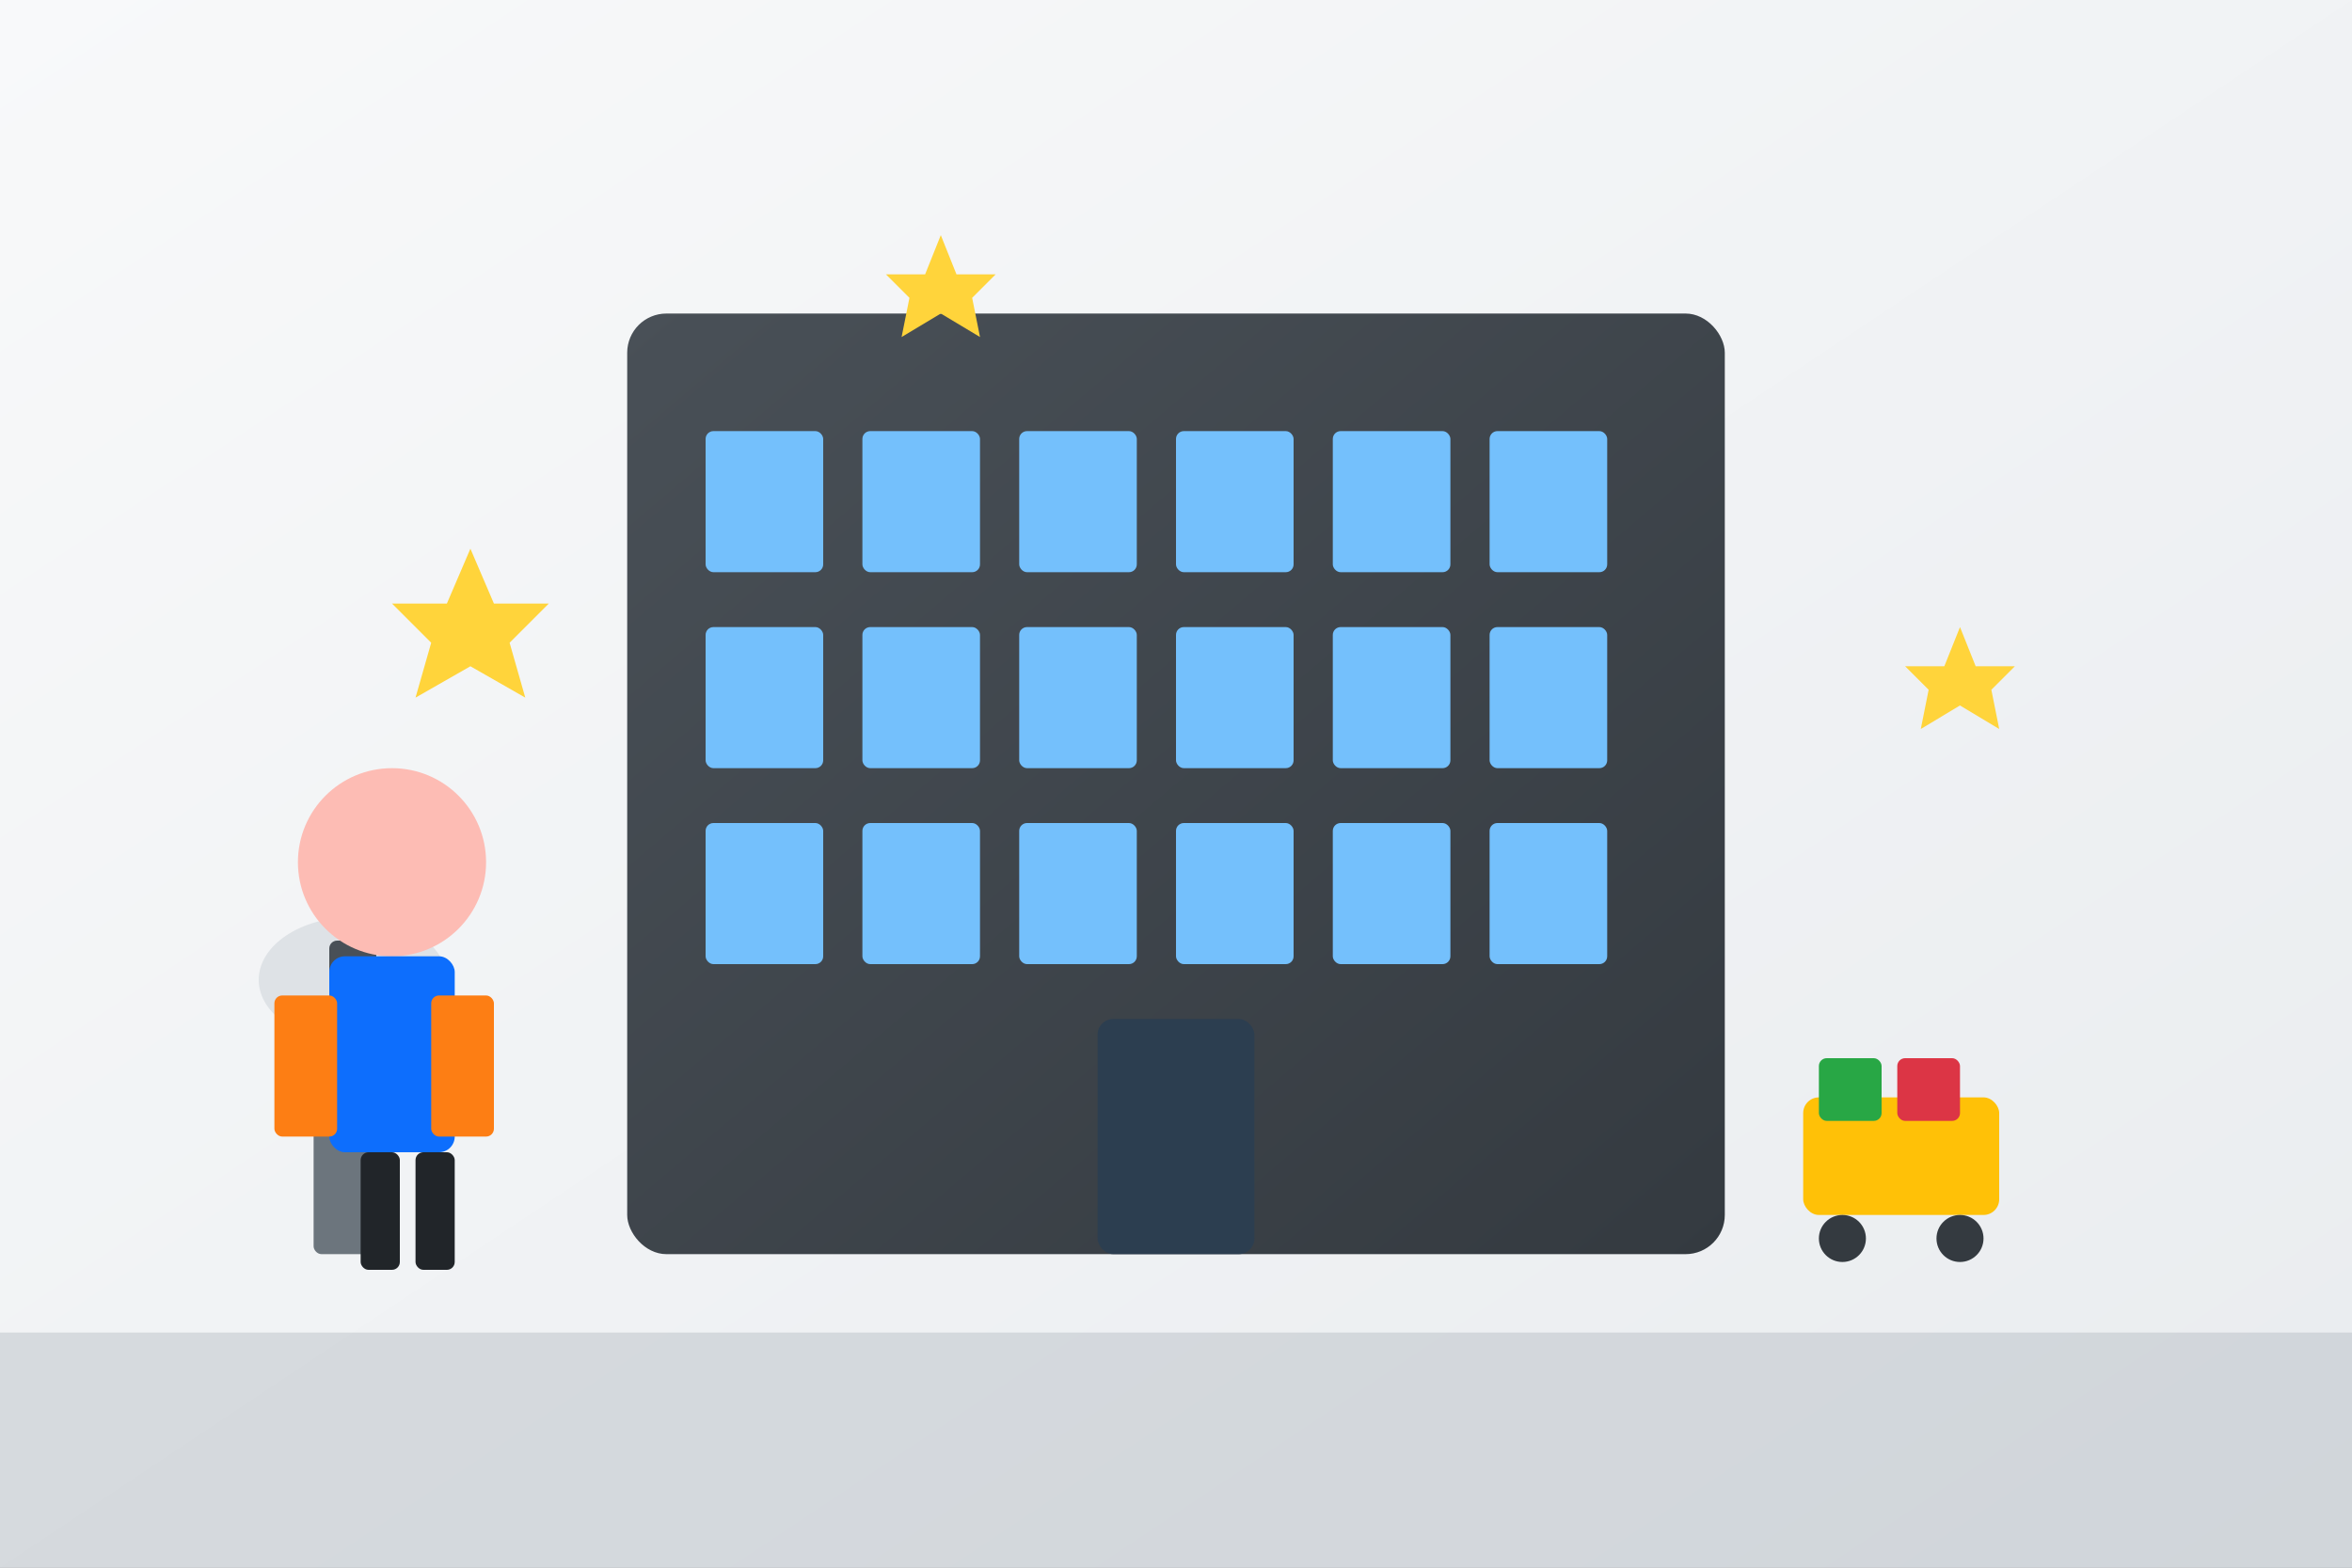 <svg width="300" height="200" viewBox="0 0 300 200" xmlns="http://www.w3.org/2000/svg">
  <rect x="0" y="0" width="300" height="200" fill="#808080" stroke="none"/>
  <defs>
    <linearGradient id="officeBg" x1="0%" y1="0%" x2="100%" y2="100%">
      <stop offset="0%" style="stop-color:#f8f9fa;stop-opacity:1" />
      <stop offset="100%" style="stop-color:#e9ecef;stop-opacity:1" />
    </linearGradient>
    <linearGradient id="buildingGrad" x1="0%" y1="0%" x2="100%" y2="100%">
      <stop offset="0%" style="stop-color:#495057;stop-opacity:1" />
      <stop offset="100%" style="stop-color:#343a40;stop-opacity:1" />
    </linearGradient>
  </defs>
  
  <!-- Background -->
  <rect width="300" height="200" fill="url(#officeBg)"/>
  
  <!-- Office building -->
  <rect x="80" y="40" width="140" height="120" fill="url(#buildingGrad)" rx="5"/>
  
  <!-- Windows pattern -->
  <rect x="90" y="55" width="15" height="18" fill="#74c0fc" rx="1"/>
  <rect x="110" y="55" width="15" height="18" fill="#74c0fc" rx="1"/>
  <rect x="130" y="55" width="15" height="18" fill="#74c0fc" rx="1"/>
  <rect x="150" y="55" width="15" height="18" fill="#74c0fc" rx="1"/>
  <rect x="170" y="55" width="15" height="18" fill="#74c0fc" rx="1"/>
  <rect x="190" y="55" width="15" height="18" fill="#74c0fc" rx="1"/>
  
  <rect x="90" y="80" width="15" height="18" fill="#74c0fc" rx="1"/>
  <rect x="110" y="80" width="15" height="18" fill="#74c0fc" rx="1"/>
  <rect x="130" y="80" width="15" height="18" fill="#74c0fc" rx="1"/>
  <rect x="150" y="80" width="15" height="18" fill="#74c0fc" rx="1"/>
  <rect x="170" y="80" width="15" height="18" fill="#74c0fc" rx="1"/>
  <rect x="190" y="80" width="15" height="18" fill="#74c0fc" rx="1"/>
  
  <rect x="90" y="105" width="15" height="18" fill="#74c0fc" rx="1"/>
  <rect x="110" y="105" width="15" height="18" fill="#74c0fc" rx="1"/>
  <rect x="130" y="105" width="15" height="18" fill="#74c0fc" rx="1"/>
  <rect x="150" y="105" width="15" height="18" fill="#74c0fc" rx="1"/>
  <rect x="170" y="105" width="15" height="18" fill="#74c0fc" rx="1"/>
  <rect x="190" y="105" width="15" height="18" fill="#74c0fc" rx="1"/>
  
  <!-- Entrance -->
  <rect x="140" y="130" width="20" height="30" fill="#2c3e50" rx="2"/>
  
  <!-- Cleaning equipment -->
  <rect x="40" y="130" width="10" height="30" fill="#6c757d" rx="1"/>
  <ellipse cx="45" cy="125" rx="12" ry="8" fill="#dee2e6"/>
  <rect x="42" y="120" width="6" height="8" fill="#495057" rx="1"/>
  
  <!-- Cleaning cart -->
  <rect x="230" y="140" width="25" height="15" fill="#ffc107" rx="2"/>
  <circle cx="235" cy="158" r="3" fill="#343a40"/>
  <circle cx="250" cy="158" r="3" fill="#343a40"/>
  <rect x="232" y="135" width="8" height="8" fill="#28a745" rx="1"/>
  <rect x="242" y="135" width="8" height="8" fill="#dc3545" rx="1"/>
  
  <!-- Sparkles for cleanliness -->
  <polygon points="60,70 63,77 70,77 65,82 67,89 60,85 53,89 55,82 50,77 57,77" fill="#ffd43b"/>
  <polygon points="250,80 252,85 257,85 254,88 255,93 250,90 245,93 246,88 243,85 248,85" fill="#ffd43b"/>
  <polygon points="120,30 122,35 127,35 124,38 125,43 120,40 115,43 116,38 113,35 118,35" fill="#ffd43b"/>
  
  <!-- Professional cleaner -->
  <circle cx="50" cy="110" r="12" fill="#fdbcb4"/>
  <rect x="42" y="122" width="16" height="25" fill="#0d6efd" rx="2"/>
  <rect x="35" y="127" width="8" height="18" fill="#fd7e14" rx="1"/>
  <rect x="55" y="127" width="8" height="18" fill="#fd7e14" rx="1"/>
  <rect x="46" y="147" width="5" height="15" fill="#212529" rx="1"/>
  <rect x="53" y="147" width="5" height="15" fill="#212529" rx="1"/>
  
  <!-- Ground/sidewalk -->
  <rect x="0" y="170" width="300" height="30" fill="#adb5bd" opacity="0.4"/>
</svg>